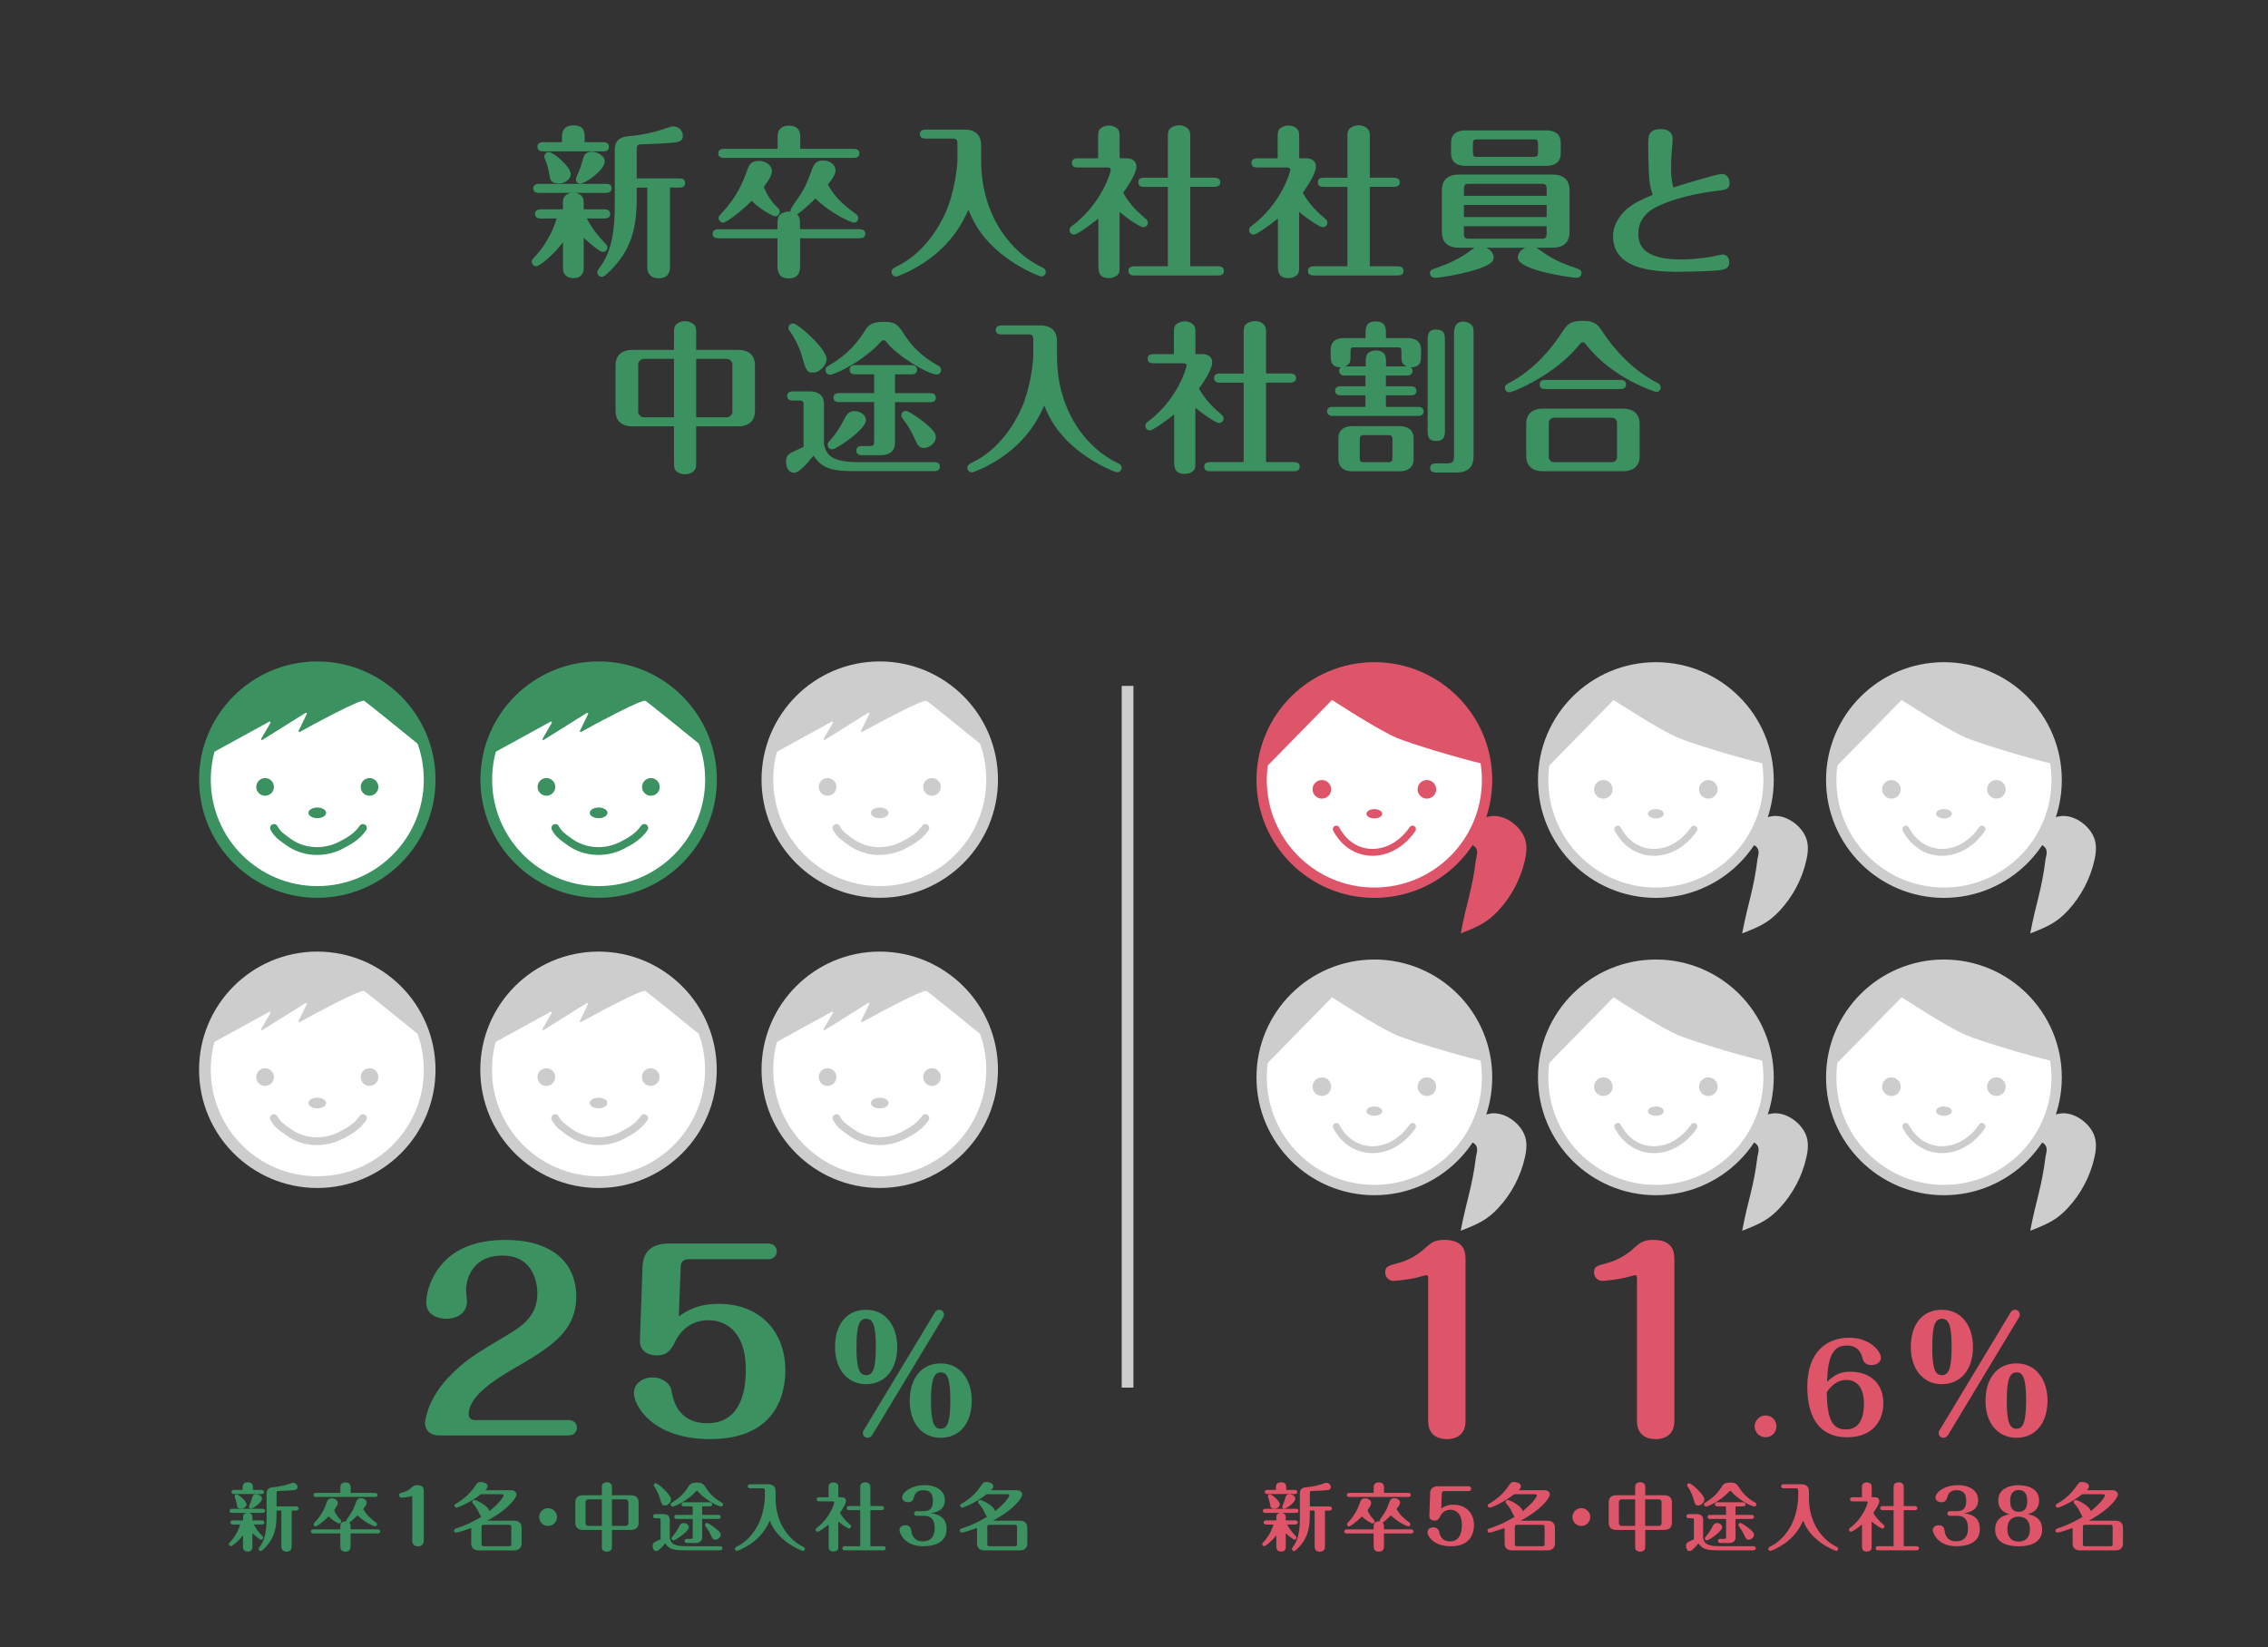 <?xml version="1.0" encoding="UTF-8"?><svg id="_イヤー_1" xmlns="http://www.w3.org/2000/svg" viewBox="0 0 395 287"><rect x="0" y="0" width="395" height="287" fill="#333333" stroke="none"/><defs><style>.cls-1{fill:#cdcdcd;}.cls-2{fill:#ccc;}.cls-3{fill:#de556a;}.cls-4{fill:#3b9160;}.cls-5,.cls-6{stroke-width:1.36px;}.cls-5,.cls-6,.cls-7,.cls-8,.cls-9,.cls-10{stroke-miterlimit:10;}.cls-5,.cls-6,.cls-11,.cls-12{fill:none;stroke-linecap:round;}.cls-5,.cls-7,.cls-11,.cls-9{stroke:#cdcdcd;}.cls-6,.cls-8{stroke:#3b9160;}.cls-7,.cls-8{stroke-width:2.04px;}.cls-7,.cls-8,.cls-9,.cls-10{fill:#fff;}.cls-11,.cls-12{stroke-linejoin:round;stroke-width:1.2px;}.cls-12,.cls-10{stroke:#de556a;}.cls-9,.cls-10{stroke-width:1.8px;}</style></defs><g><circle class="cls-8" cx="55.26" cy="135.82" r="19.57"/><path class="cls-4" d="M55.36,116.25c-4.68,0-8.97,1.65-12.33,4.38,0,0-2.98,2.48-5.1,6.33-.78,1.41-1.3,2.98-1.66,4.59l10.63-5.83c.13-.07,.27,.08,.2,.22l-1.6,2.75c-.08,.14,.07,.29,.2,.21l7.52-4.71c.13-.08,.28,.06,.21,.2l-1.42,2.91c-.07,.13,.07,.28,.2,.21,1.99-1.1,10.64-5.81,11.24-5.41,.46,.31,6.75,5.4,10.8,8.69-2.22-8.37-9.82-14.54-18.89-14.54Z"/><circle class="cls-4" cx="64.36" cy="137.09" r="1.54"/><circle class="cls-4" cx="46.17" cy="137.09" r="1.54"/><ellipse class="cls-4" cx="55.26" cy="141.61" rx="1.54" ry=".93"/><path class="cls-6" d="M47.72,144.24c.61,1.19,1.53,1.72,2.47,2.41,2.64,1.94,6.21,2.1,9.11,.64,1.48-.75,2.91-1.58,3.91-3.05"/></g><g><circle class="cls-8" cx="104.26" cy="135.82" r="19.57"/><path class="cls-4" d="M104.36,116.25c-4.68,0-8.97,1.65-12.33,4.38,0,0-2.98,2.48-5.1,6.33-.78,1.41-1.3,2.98-1.66,4.59l10.63-5.83c.13-.07,.27,.08,.2,.22l-1.6,2.75c-.08,.14,.07,.29,.2,.21l7.52-4.71c.13-.08,.28,.06,.21,.2l-1.42,2.91c-.07,.13,.07,.28,.2,.21,1.99-1.1,10.64-5.81,11.24-5.41,.46,.31,6.75,5.4,10.8,8.69-2.22-8.37-9.82-14.54-18.89-14.54Z"/><circle class="cls-4" cx="113.36" cy="137.09" r="1.54"/><circle class="cls-4" cx="95.17" cy="137.09" r="1.54"/><ellipse class="cls-4" cx="104.26" cy="141.61" rx="1.54" ry=".93"/><path class="cls-6" d="M96.72,144.24c.61,1.19,1.53,1.72,2.47,2.41,2.64,1.94,6.21,2.1,9.11,.64,1.48-.75,2.91-1.58,3.91-3.05"/></g><g><circle class="cls-7" cx="153.22" cy="135.82" r="19.57"/><path class="cls-1" d="M153.32,116.25c-4.68,0-8.97,1.65-12.33,4.38,0,0-2.98,2.48-5.1,6.33-.78,1.41-1.3,2.98-1.66,4.59l10.63-5.83c.13-.07,.27,.08,.2,.22l-1.6,2.75c-.08,.14,.07,.29,.2,.21l7.52-4.71c.13-.08,.28,.06,.21,.2l-1.42,2.91c-.07,.13,.07,.28,.2,.21,1.99-1.1,10.64-5.81,11.24-5.41,.46,.31,6.75,5.4,10.8,8.69-2.22-8.37-9.82-14.54-18.89-14.54Z"/><g><circle class="cls-2" cx="162.31" cy="137.09" r="1.54"/><circle class="cls-2" cx="144.13" cy="137.09" r="1.54"/><ellipse class="cls-2" cx="153.22" cy="141.61" rx="1.54" ry=".93"/><path class="cls-5" d="M145.67,144.24c.61,1.19,1.53,1.72,2.47,2.41,2.64,1.94,6.21,2.1,9.11,.64,1.48-.75,2.91-1.58,3.91-3.05"/></g></g><g><circle class="cls-7" cx="55.26" cy="186.37" r="19.57"/><path class="cls-1" d="M55.36,166.8c-4.68,0-8.97,1.65-12.33,4.38,0,0-2.98,2.48-5.1,6.33-.78,1.41-1.3,2.98-1.66,4.59l10.63-5.83c.13-.07,.27,.08,.2,.22l-1.6,2.75c-.08,.14,.07,.29,.2,.21l7.52-4.71c.13-.08,.28,.06,.21,.2l-1.42,2.91c-.07,.13,.07,.28,.2,.21,1.99-1.1,10.64-5.81,11.24-5.41,.46,.31,6.75,5.4,10.8,8.69-2.22-8.37-9.82-14.54-18.89-14.54Z"/><g><circle class="cls-2" cx="64.36" cy="187.64" r="1.54"/><circle class="cls-2" cx="46.17" cy="187.64" r="1.54"/><ellipse class="cls-2" cx="55.26" cy="192.16" rx="1.54" ry=".93"/><path class="cls-5" d="M47.72,194.79c.61,1.19,1.53,1.72,2.47,2.41,2.64,1.94,6.21,2.1,9.11,.64,1.48-.75,2.91-1.58,3.91-3.05"/></g></g><g><circle class="cls-7" cx="104.24" cy="186.37" r="19.57"/><path class="cls-1" d="M104.34,166.8c-4.68,0-8.97,1.65-12.33,4.38,0,0-2.98,2.48-5.1,6.33-.78,1.41-1.3,2.98-1.66,4.59l10.63-5.83c.13-.07,.27,.08,.2,.22l-1.6,2.75c-.08,.14,.07,.29,.2,.21l7.52-4.71c.13-.08,.28,.06,.21,.2l-1.42,2.91c-.07,.13,.07,.28,.2,.21,1.99-1.1,10.64-5.81,11.24-5.41,.46,.31,6.75,5.4,10.8,8.69-2.22-8.37-9.82-14.54-18.89-14.54Z"/><g><circle class="cls-2" cx="113.33" cy="187.64" r="1.54"/><circle class="cls-2" cx="95.15" cy="187.64" r="1.54"/><ellipse class="cls-2" cx="104.24" cy="192.16" rx="1.54" ry=".93"/><path class="cls-5" d="M96.69,194.79c.61,1.19,1.53,1.72,2.47,2.41,2.64,1.94,6.21,2.1,9.11,.64,1.48-.75,2.91-1.58,3.91-3.05"/></g></g><g><circle class="cls-7" cx="153.22" cy="186.37" r="19.57"/><path class="cls-1" d="M153.32,166.8c-4.68,0-8.97,1.65-12.33,4.38,0,0-2.98,2.48-5.1,6.33-.78,1.41-1.3,2.98-1.66,4.59l10.63-5.83c.13-.07,.27,.08,.2,.22l-1.6,2.75c-.08,.14,.07,.29,.2,.21l7.52-4.71c.13-.08,.28,.06,.21,.2l-1.42,2.91c-.07,.13,.07,.28,.2,.21,1.99-1.1,10.64-5.81,11.24-5.41,.46,.31,6.75,5.4,10.8,8.69-2.22-8.37-9.82-14.54-18.89-14.54Z"/><g><circle class="cls-2" cx="162.31" cy="187.64" r="1.54"/><circle class="cls-2" cx="144.13" cy="187.64" r="1.54"/><ellipse class="cls-2" cx="153.22" cy="192.16" rx="1.54" ry=".93"/><path class="cls-5" d="M145.67,194.79c.61,1.19,1.53,1.72,2.47,2.41,2.64,1.94,6.21,2.1,9.11,.64,1.48-.75,2.91-1.58,3.91-3.05"/></g></g><path class="cls-3" d="M255.55,143.59c.41-.62,3.72-1.41,4.41-1.44,1.39-.07,2.78,.56,3.83,1.46,.87,.74,1.58,1.7,1.88,2.8,.31,1.13,.16,2.34-.1,3.48-.73,3.26-2.35,6.3-4.62,8.75-1.86,2-3.39,2.76-6.55,3.97,1.04-5.48,1.98-7.41,2.67-12.95,.05-.43,.73-1.94-.81-2.51-1.3-.48-3.89,2.19-4.81,2.66,1.07-1.69,2.99-4.55,4.1-6.22Z"/><circle class="cls-10" cx="239.36" cy="135.89" r="19.63"/><path class="cls-3" d="M239.42,116.25c-10.32,0-18.78,7.97-19.57,18.08l12.14-12.39s8.17,5.34,11.33,6.63c2.4,.98,10.23,3.42,15.55,4.64-1.3-9.58-9.51-16.96-19.45-16.96Z"/><g><circle class="cls-3" cx="230.22" cy="137.51" r="1.62"/><circle class="cls-3" cx="248.51" cy="137.51" r="1.62"/><ellipse class="cls-3" cx="239.36" cy="141.77" rx="1.38" ry=".81"/></g><path class="cls-12" d="M232.73,144.44s1.84,4.05,6.31,4.05,6.96-4.05,6.96-4.05"/><g><path class="cls-1" d="M304.57,143.59c.41-.62,3.72-1.41,4.41-1.44,1.39-.07,2.78,.56,3.83,1.46,.87,.74,1.58,1.7,1.88,2.8,.31,1.13,.16,2.34-.1,3.48-.73,3.26-2.35,6.3-4.62,8.75-1.86,2-3.39,2.76-6.55,3.97,1.04-5.48,1.98-7.41,2.67-12.95,.05-.43,.73-1.94-.81-2.51-1.3-.48-3.89,2.19-4.81,2.66,1.07-1.69,2.99-4.55,4.1-6.22Z"/><circle class="cls-9" cx="288.39" cy="135.89" r="19.63"/><path class="cls-1" d="M288.45,116.25c-10.32,0-18.78,7.97-19.57,18.08l12.14-12.39s8.17,5.34,11.33,6.63c2.4,.98,10.23,3.42,15.55,4.64-1.3-9.58-9.51-16.96-19.45-16.96Z"/><g><circle class="cls-1" cx="279.24" cy="137.51" r="1.62"/><circle class="cls-1" cx="297.53" cy="137.51" r="1.62"/><ellipse class="cls-1" cx="288.39" cy="141.77" rx="1.38" ry=".81"/></g><path class="cls-11" d="M281.75,144.44s1.84,4.05,6.31,4.05,6.96-4.05,6.96-4.05"/></g><g><path class="cls-1" d="M354.74,143.59c.41-.62,3.72-1.41,4.41-1.44,1.39-.07,2.78,.56,3.83,1.46,.87,.74,1.58,1.7,1.88,2.8,.31,1.13,.16,2.34-.1,3.48-.73,3.26-2.35,6.3-4.62,8.75-1.86,2-3.39,2.76-6.55,3.97,1.04-5.48,1.98-7.41,2.67-12.95,.05-.43,.73-1.94-.81-2.51-1.3-.48-3.89,2.19-4.81,2.66,1.07-1.69,2.99-4.55,4.1-6.22Z"/><circle class="cls-9" cx="338.56" cy="135.89" r="19.63"/><path class="cls-1" d="M338.62,116.25c-10.32,0-18.78,7.97-19.57,18.08l12.14-12.39s8.17,5.34,11.33,6.63c2.4,.98,10.23,3.42,15.55,4.64-1.3-9.58-9.51-16.96-19.45-16.96Z"/><g><circle class="cls-1" cx="329.41" cy="137.51" r="1.62"/><circle class="cls-1" cx="347.7" cy="137.51" r="1.62"/><ellipse class="cls-1" cx="338.56" cy="141.77" rx="1.38" ry=".81"/></g><path class="cls-11" d="M331.92,144.44s1.84,4.05,6.31,4.05,6.96-4.05,6.96-4.05"/></g><g><path class="cls-1" d="M255.55,195.39c.41-.62,3.72-1.41,4.41-1.44,1.39-.07,2.78,.56,3.83,1.46,.87,.74,1.58,1.7,1.88,2.8,.31,1.13,.16,2.34-.1,3.48-.73,3.26-2.35,6.3-4.62,8.75-1.86,2-3.39,2.76-6.55,3.97,1.04-5.48,1.98-7.41,2.67-12.95,.05-.43,.73-1.94-.81-2.51-1.3-.48-3.89,2.19-4.81,2.66,1.07-1.69,2.99-4.55,4.1-6.22Z"/><circle class="cls-9" cx="239.36" cy="187.69" r="19.63"/><path class="cls-1" d="M239.42,168.05c-10.32,0-18.78,7.97-19.57,18.08l12.14-12.39s8.17,5.34,11.33,6.63c2.4,.98,10.23,3.42,15.55,4.64-1.3-9.58-9.51-16.96-19.45-16.96Z"/><g><circle class="cls-1" cx="230.22" cy="189.31" r="1.62"/><circle class="cls-1" cx="248.51" cy="189.31" r="1.62"/><ellipse class="cls-1" cx="239.36" cy="193.57" rx="1.38" ry=".81"/></g><path class="cls-11" d="M232.73,196.24s1.84,4.05,6.31,4.05,6.96-4.05,6.96-4.05"/></g><g><path class="cls-1" d="M304.57,195.39c.41-.62,3.72-1.41,4.41-1.44,1.39-.07,2.78,.56,3.83,1.46,.87,.74,1.58,1.7,1.88,2.8,.31,1.13,.16,2.34-.1,3.48-.73,3.26-2.35,6.3-4.62,8.75-1.86,2-3.39,2.76-6.55,3.97,1.04-5.48,1.98-7.41,2.67-12.95,.05-.43,.73-1.94-.81-2.51-1.3-.48-3.89,2.19-4.81,2.66,1.07-1.69,2.99-4.55,4.1-6.22Z"/><circle class="cls-9" cx="288.39" cy="187.69" r="19.63"/><path class="cls-1" d="M288.45,168.05c-10.32,0-18.78,7.97-19.57,18.08l12.14-12.39s8.17,5.34,11.33,6.63c2.4,.98,10.23,3.42,15.55,4.64-1.3-9.58-9.51-16.96-19.45-16.96Z"/><g><circle class="cls-1" cx="279.24" cy="189.31" r="1.62"/><circle class="cls-1" cx="297.53" cy="189.31" r="1.62"/><ellipse class="cls-1" cx="288.39" cy="193.57" rx="1.38" ry=".81"/></g><path class="cls-11" d="M281.75,196.24s1.84,4.05,6.31,4.05,6.96-4.05,6.96-4.05"/></g><g><path class="cls-1" d="M354.74,195.39c.41-.62,3.72-1.41,4.41-1.44,1.39-.07,2.78,.56,3.83,1.46,.87,.74,1.58,1.7,1.88,2.8,.31,1.13,.16,2.34-.1,3.48-.73,3.26-2.35,6.3-4.62,8.75-1.86,2-3.39,2.76-6.55,3.97,1.04-5.48,1.98-7.41,2.67-12.95,.05-.43,.73-1.94-.81-2.51-1.3-.48-3.89,2.19-4.81,2.66,1.07-1.69,2.99-4.55,4.1-6.22Z"/><circle class="cls-9" cx="338.56" cy="187.69" r="19.63"/><path class="cls-1" d="M338.62,168.05c-10.32,0-18.78,7.97-19.57,18.08l12.14-12.39s8.17,5.34,11.33,6.63c2.4,.98,10.23,3.42,15.55,4.64-1.3-9.58-9.51-16.96-19.45-16.96Z"/><g><circle class="cls-1" cx="329.41" cy="189.31" r="1.62"/><circle class="cls-1" cx="347.7" cy="189.31" r="1.62"/><ellipse class="cls-1" cx="338.56" cy="193.57" rx="1.38" ry=".81"/></g><path class="cls-11" d="M331.92,196.24s1.84,4.05,6.31,4.05,6.96-4.05,6.96-4.05"/></g><g><path class="cls-4" d="M94.15,38.07c-.34,0-.97-.11-.97-.8s.65-.8,.97-.8h3.89v-1.14c0-.46,0-1.51,1.51-1.73h-5.71c-.34,0-.97-.09-.97-.77s.65-.8,.97-.8h11.74c.34,0,.94,.08,.94,.77s-.62,.8-.94,.8h-5.37c1.42,.26,1.45,1.25,1.45,1.73v1.14h3.64c.34,0,.97,.11,.97,.8s-.65,.8-.97,.8h-3.1c1.14,2.08,1.9,2.93,3.33,4.46,.11,.14,.26,.28,.26,.57,0,.48-.4,.8-.8,.8-.54,0-2.64-1.82-3.33-2.47v5.26c0,.71-.26,1.76-1.79,1.76-.54,0-1.82-.17-1.82-1.76v-4.49c-1.54,2.08-4.04,4.18-4.63,4.18-.48,0-.8-.4-.8-.8,0-.34,.17-.48,.31-.63,1.56-1.54,3.3-4.26,4.01-6.88h-2.79Zm3.72-13.3v-.57c0-.88,0-2.36,2.02-2.36s1.93,1.39,1.93,2.36v.57h3.27c.34,0,.97,.08,.97,.8s-.6,.8-.97,.8h-10.52c-.31,0-.97-.09-.97-.8s.63-.8,.97-.8h3.3Zm-2.16,5.8c-.17-1.08-.45-1.96-.82-2.93-.06-.11-.09-.23-.09-.37,0-.37,.31-.77,.82-.77,.77,0,3.78,2.56,3.78,3.81,0,.91-.97,1.65-2.05,1.65-1.34,0-1.54-.6-1.65-1.39Zm9.61-2.44c0,1.54-3.44,3.87-4.26,3.87-.57,0-.77-.48-.77-.74,0-.2,.62-1.62,.8-2.07,.14-.4,.51-1.79,.65-2.08,.28-.48,.74-.68,1.34-.68,.97,0,2.25,.71,2.25,1.71Zm11.37,18.42c0,.71-.23,1.93-1.96,1.93-.6,0-1.99-.17-1.99-1.93v-13.87h-1.85v2.16c0,5.91-1.62,9.1-4.04,11.74-.51,.54-1.54,1.65-2.02,1.65-.43,0-.8-.31-.8-.8,0-.2,.11-.4,.23-.57,1.65-2.16,2.81-4.86,2.81-11.17v-9.61c0-2.16,1.76-2.3,2.53-2.36,.37-.03,3.27-.28,6.23-1.31,.26-.08,1.02-.4,1.34-.4,1.17,0,1.76,.91,1.76,1.65,0,1.05-.85,1.14-2.39,1.25-1.31,.11-4.38,.23-4.83,.23-.31,0-.82,0-.82,.77v5.17h7.48c.37,0,.97,.11,.97,.8s-.63,.8-.97,.8h-1.68v13.87Z"/><path class="cls-4" d="M149.73,39.94c.34,0,.97,.09,.97,.77,0,.74-.65,.8-.97,.8h-10.38v4.55c0,.94,0,2.44-1.96,2.44s-1.99-1.45-1.99-2.44v-4.55h-10.32c-.34,0-.97-.08-.97-.77s.65-.8,.97-.8h10.32v-.65c0-1.14,0-1.99,1.36-2.36,.31-.08,.6-.08,.91-.06-.06-.34,.14-.63,.62-1.34,1.9-2.67,2.16-3.41,3.21-6.23,.46-1.22,1.25-1.34,1.82-1.34,1.19,0,2.19,.68,2.19,1.71,0,.37,0,.85-1.34,2.5,1.34,2.27,2.59,3.44,4.97,5.17,.11,.09,.34,.26,.34,.65,0,.48-.37,.8-.77,.8-.31,0-3.64-1.28-6.71-4.21-1.19,1.22-2.62,2.44-3.18,2.76,.51,.48,.51,.94,.51,1.93v.65h10.38Zm-14.3-14.01v-1.96c0-.6,0-2.07,1.99-2.07s1.96,1.53,1.96,2.07v1.96h9.32c.34,0,.97,.08,.97,.8s-.6,.77-.97,.77h-22.63c-.31,0-.97-.06-.97-.77s.63-.8,.97-.8h9.35Zm-.06,10.18c.37,.37,.43,.45,.43,.77,0,.51-.4,.8-.77,.8-.51,0-2.7-1.28-4.12-2.7-2.07,2.1-4.49,3.81-4.95,3.81-.51,0-.8-.43-.8-.82,0-.28,.11-.4,.37-.65,2.93-3.18,3.72-5.29,4.69-7.87,.2-.57,.51-1.42,1.96-1.42,1.17,0,2.25,.74,2.25,1.76,0,.57-.2,1.11-1.39,2.76,.51,1.48,1.51,2.76,2.33,3.58Z"/><path class="cls-4" d="M166.75,24.96c0-.51-.14-.82-.82-.82h-4.75c-.31,0-.97-.06-.97-.77s.68-.8,.97-.8h6.74c2.16,0,2.96,1.19,2.96,2.73v2.62c0,10.09,5.66,16.32,10.55,18.62,.28,.14,.71,.31,.71,.82,0,.45-.37,.8-.77,.8-.37,0-3.58-1.34-6.31-3.41-4.44-3.35-5.74-6.62-6.4-8.22-.85,1.88-2.7,5.97-7.96,9.38-1.9,1.22-4.26,2.27-4.66,2.27-.34,0-.77-.31-.77-.8,0-.51,.37-.68,.82-.91,4.95-2.39,7.56-7.11,8.61-9.47,1.51-3.38,2.05-7.96,2.05-9.15v-2.9Z"/><path class="cls-4" d="M196.21,27.58c.91,0,1.71,.43,1.71,1.42,0,1.36-1.73,3.75-2.3,4.58,.85,1.51,1.96,2.9,3.78,4.41,.28,.23,.51,.46,.51,.82,0,.51-.43,.77-.8,.77-.51,0-2.64-1.39-4.12-2.67v9.21c0,1.14,0,1.54-.51,1.9-.4,.31-.91,.43-1.34,.43-1.85,0-1.85-1.25-1.85-2.33v-8.04c-2.02,1.62-3.81,2.79-4.24,2.79s-.77-.34-.77-.8c0-.4,.28-.63,.57-.82,4.97-3.78,6.6-9.18,6.6-9.67,0-.31-.2-.4-.63-.4h-4.95c-.46,0-1.19,0-1.19-.8s.74-.8,1.19-.8h3.38v-3.35c0-1.14,0-1.53,.51-1.93,.43-.31,.94-.43,1.39-.43,.63,0,1.28,.28,1.59,.71,.26,.37,.26,.54,.26,1.65v3.35h1.19Zm7.19,18.82v-13.84h-3.98c-.45,0-1.17,0-1.17-.8s.71-.8,1.17-.8h3.98v-6.62c0-1.08-.03-1.65,.51-2.05,.43-.34,1.08-.46,1.45-.46,.65,0,1.37,.28,1.68,.77,.26,.37,.26,.54,.26,1.73v6.62h4.04c.4,0,1.19,.03,1.19,.8s-.77,.8-1.19,.8h-4.04v13.84h4.69c.46,0,1.17,0,1.17,.8s-.74,.8-1.17,.8h-14.27c-.48,0-1.19,0-1.19-.8s.74-.8,1.19-.8h5.69Z"/><path class="cls-4" d="M227.48,27.58c.91,0,1.71,.43,1.71,1.42,0,1.36-1.73,3.75-2.3,4.58,.85,1.51,1.96,2.9,3.78,4.41,.28,.23,.51,.46,.51,.82,0,.51-.43,.77-.8,.77-.51,0-2.64-1.39-4.12-2.67v9.21c0,1.14,0,1.54-.51,1.9-.4,.31-.91,.43-1.34,.43-1.85,0-1.85-1.25-1.85-2.33v-8.04c-2.02,1.62-3.81,2.79-4.24,2.79s-.77-.34-.77-.8c0-.4,.29-.63,.57-.82,4.97-3.78,6.59-9.18,6.59-9.67,0-.31-.2-.4-.62-.4h-4.95c-.46,0-1.19,0-1.19-.8s.74-.8,1.19-.8h3.38v-3.35c0-1.14,0-1.53,.51-1.93,.43-.31,.94-.43,1.39-.43,.62,0,1.28,.28,1.59,.71,.26,.37,.26,.54,.26,1.65v3.35h1.19Zm7.19,18.82v-13.84h-3.98c-.46,0-1.17,0-1.17-.8s.71-.8,1.17-.8h3.98v-6.62c0-1.08-.03-1.65,.51-2.05,.43-.34,1.08-.46,1.45-.46,.65,0,1.36,.28,1.68,.77,.26,.37,.26,.54,.26,1.73v6.62h4.04c.4,0,1.19,.03,1.19,.8s-.77,.8-1.19,.8h-4.04v13.84h4.69c.46,0,1.17,0,1.17,.8s-.74,.8-1.17,.8h-14.27c-.48,0-1.19,0-1.19-.8s.74-.8,1.19-.8h5.69Z"/><path class="cls-4" d="M258.83,43.16c1,.46,1.31,1.17,1.31,1.68,0,.46-.03,1.31-3.84,2.36-2.7,.74-5.57,1.19-6.31,1.19-.91,0-.94-.68-.94-.8,0-.54,.2-.6,1.65-1.11,2.47-.85,4.06-1.9,4.8-2.39,.2-.14,1.11-.8,1.31-.94h-2.73c-2.19,0-2.96-1.19-2.96-2.73v-7.28c0-1.51,.74-2.73,2.96-2.73h16.32c2.16,0,2.96,1.19,2.96,2.73v7.28c0,1.51-.74,2.73-2.96,2.73h-2.84c.34,.2,1.76,1.22,2.05,1.39,1.59,1,3.33,1.65,5.12,2.25,.43,.14,.71,.4,.71,.8,0,.17-.09,.8-.94,.8-.6,0-10.15-1.25-10.15-3.52,0-.54,.31-1.28,1.31-1.71h-6.82Zm12.99-16.43c0,1.71-1.25,2.16-2.5,2.16h-14.1c-1.45,0-2.5-.6-2.5-2.16v-1.85c0-1.71,1.22-2.16,2.5-2.16h14.1c1.45,0,2.5,.6,2.5,2.16v1.85Zm-2.45,7.39v-1.28c0-.54-.17-.82-.82-.82h-12.76c-.68,0-.82,.28-.82,.82v1.28h14.41Zm-14.41,1.59v2.1h14.41v-2.1h-14.41Zm0,3.7v1.36c0,.51,.14,.82,.82,.82h12.76c.65,0,.82-.28,.82-.82v-1.36h-14.41Zm12.91-14.36c0-.6-.14-.77-.74-.77h-9.86c-.63,0-.74,.2-.74,.77v1.51c0,.6,.11,.77,.74,.77h9.86c.62,0,.74-.2,.74-.77v-1.51Z"/><path class="cls-4" d="M287.15,29.85c-.06-1.19-.09-3.64-.09-4.86,0-1.14,0-2.5,2.13-2.5,.82,0,2.13,.23,2.13,1.79,0,.34-.14,1.88-.17,2.16-.06,.6-.11,1.76-.11,2.81s0,1.71,.37,3.41c1.28-.43,7.68-2.36,8.47-2.36,.85,0,1.34,.77,1.34,1.54,0,1.17-.71,1.25-2.33,1.42-1.17,.14-6.03,.77-9.92,2.56-1.14,.51-3.64,1.79-3.64,4.92,0,2.7,1.88,4.46,7.48,4.46,.77,0,3.16-.09,5.17-.46,.34-.06,1.76-.4,2.05-.4,.77,0,1.14,.65,1.14,1.31,0,1.31-.91,1.42-3.53,1.56-1.25,.06-3.64,.14-5.34,.14-5.2,0-11.37-.74-11.37-6.23,0-2.33,1.65-4.12,2.62-4.89,1.22-.94,1.96-1.28,4.29-2.3-.43-1.36-.57-1.82-.68-4.09Z"/><path class="cls-4" d="M121.25,80.17c0,1.17,0,1.34-.26,1.71-.31,.45-.99,.74-1.68,.74-.45,0-.99-.11-1.42-.45-.51-.4-.51-.8-.51-1.99v-5.91h-7.22c-2.16,0-2.96-1.19-2.96-2.73v-7.85c0-1.51,.77-2.73,2.96-2.73h7.22v-2.56c0-1.14,0-1.34,.26-1.71,.28-.43,.97-.74,1.65-.74,.46,0,1,.14,1.42,.46,.54,.4,.54,.82,.54,1.99v2.56h7.28c2.19,0,2.96,1.19,2.96,2.73v7.85c0,1.51-.74,2.73-2.96,2.73h-7.28v5.91Zm-3.87-17.65h-5.29c-.54,0-.94,.57-.94,.94v8.3c0,.45,.45,.94,.94,.94h5.29v-10.18Zm3.87,10.18h5.37c.45,0,.94-.48,.94-.94v-8.3c0-.37-.4-.94-.94-.94h-5.37v10.18Z"/><path class="cls-4" d="M162.73,80.51c.34,0,.97,.09,.97,.77s-.65,.8-.97,.8h-14.04c-4.38,0-5.63-.74-7.02-2.7-1,1.28-2.47,2.98-3.38,2.98s-1.39-.85-1.39-1.93c0-.94,.4-1.25,.63-1.39,.34-.26,2.08-1.02,2.42-1.19v-7.33c0-.54-.11-.74-.74-.74h-1.14c-.34,0-.97-.08-.97-.8s.65-.8,.97-.8h2.93c1.45,0,2.5,.63,2.5,2.16v6.99c.4,2.19,1.71,3.18,6.11,3.18h13.13Zm-23.03-18.36c-.17-.6-.82-2.64-2.16-4.49-.14-.2-.23-.31-.23-.54,0-.4,.34-.77,.82-.77,.85,0,5.83,4.41,5.83,6.2,0,1.22-1.39,2.36-2.25,2.36-1.22,0-1.28-.31-2.02-2.76Zm4.78,1.45c3.27-1.9,4.98-4.09,6.37-6.31,.65-1.05,1.85-1.22,3.04-1.22,2.16,0,2.47,.45,3.84,2.56,1.36,2.1,3.41,3.84,5.69,5.09,.2,.11,.48,.28,.48,.71,0,.54-.37,.82-.74,.82-1.51,0-6.94-3.27-8.78-5.66-.17-.2-.23-.31-.51-.31-.23,0-.26,.06-.51,.31-2.98,3.3-7.9,5.69-8.81,5.69-.37,0-.77-.31-.77-.8,0-.46,.2-.57,.71-.88Zm-.34,13.9c0-.34,.23-.6,.51-.88,1.19-1.34,1.9-2.64,2.5-3.81,.26-.51,.65-1.19,1.68-1.19s1.99,.71,1.99,1.56c0,1.65-5.17,5.09-5.86,5.09-.6,0-.82-.48-.82-.77Zm11.74-12.28v3.27h6.14c.31,0,.97,.08,.97,.8s-.63,.77-.97,.77h-6.14v7.08c0,1.54-1.05,2.16-2.5,2.16h-3.27c-.34,0-.97-.09-.97-.8s.6-.8,.97-.8h1.36c.63,0,.77-.17,.77-.74v-6.91h-6.14c-.31,0-.94-.06-.94-.8,0-.68,.6-.77,.97-.77h6.11v-3.27h-3.3c-.31,0-.97-.08-.97-.8s.63-.8,.97-.8h9.81c.31,0,.97,.09,.97,.8s-.63,.8-.97,.8h-2.87Zm1.9,6.37c.4,0,1.85,.97,2.67,1.59,2.47,1.88,2.53,2.5,2.53,2.96,0,1.14-1.22,1.9-2.05,1.9-.91,0-1.14-.54-1.65-1.65-.82-1.76-.97-1.93-2.1-3.5-.09-.11-.2-.28-.2-.51,0-.51,.37-.8,.8-.8Z"/><path class="cls-4" d="M179.96,59.08c0-.51-.14-.82-.82-.82h-4.75c-.31,0-.97-.06-.97-.77s.68-.8,.97-.8h6.74c2.16,0,2.96,1.19,2.96,2.73v2.62c0,10.09,5.66,16.32,10.55,18.62,.28,.14,.71,.31,.71,.82,0,.45-.37,.8-.77,.8-.37,0-3.58-1.34-6.31-3.41-4.44-3.35-5.74-6.62-6.4-8.22-.85,1.88-2.7,5.97-7.96,9.38-1.9,1.22-4.26,2.27-4.66,2.27-.34,0-.77-.31-.77-.8,0-.51,.37-.68,.82-.91,4.95-2.39,7.56-7.11,8.61-9.47,1.51-3.38,2.05-7.96,2.05-9.15v-2.9Z"/><path class="cls-4" d="M209.41,61.69c.91,0,1.71,.43,1.71,1.42,0,1.36-1.73,3.75-2.3,4.58,.85,1.51,1.96,2.9,3.78,4.41,.28,.23,.51,.46,.51,.82,0,.51-.43,.77-.8,.77-.51,0-2.64-1.39-4.12-2.67v9.21c0,1.14,0,1.54-.51,1.9-.4,.31-.91,.43-1.34,.43-1.85,0-1.85-1.25-1.85-2.33v-8.04c-2.02,1.62-3.81,2.79-4.24,2.79s-.77-.34-.77-.8c0-.4,.28-.63,.57-.82,4.97-3.78,6.6-9.18,6.6-9.67,0-.31-.2-.4-.63-.4h-4.95c-.46,0-1.19,0-1.19-.8s.74-.8,1.19-.8h3.38v-3.35c0-1.14,0-1.53,.51-1.93,.43-.31,.94-.43,1.39-.43,.63,0,1.28,.28,1.59,.71,.26,.37,.26,.54,.26,1.65v3.35h1.19Zm7.19,18.82v-13.84h-3.98c-.45,0-1.17,0-1.17-.8s.71-.8,1.17-.8h3.98v-6.62c0-1.08-.03-1.65,.51-2.05,.43-.34,1.08-.46,1.45-.46,.65,0,1.37,.28,1.68,.77,.26,.37,.26,.54,.26,1.73v6.62h4.04c.4,0,1.19,.03,1.19,.8s-.77,.8-1.19,.8h-4.04v13.84h4.69c.46,0,1.17,0,1.17,.8s-.74,.8-1.17,.8h-14.27c-.48,0-1.19,0-1.19-.8s.74-.8,1.19-.8h5.69Z"/><path class="cls-4" d="M237.84,65.42h-3.64c-.31,0-.97-.09-.97-.8,0-.37,.2-.54,.31-.63-1.79,0-1.79-1.22-1.79-2.13v-.91c0-1.82,1.45-2.05,2.27-2.05h3.81v-.74c0-.94,0-2.16,1.79-2.16s1.76,1.28,1.76,2.16v.74h3.84c1.28,0,2.27,.57,2.27,2.05v.91c0,.94,0,2.13-1.79,2.13,.11,.09,.31,.26,.31,.63,0,.68-.62,.8-.97,.8h-3.67v1.88h4.35c.31,0,.97,.09,.97,.8s-.63,.77-.97,.77h-4.35v2.02h5.6c.31,0,.97,.06,.97,.77s-.63,.8-.97,.8h-14.87c-.31,0-.97-.09-.97-.8s.62-.77,.97-.77h5.71v-2.02h-4.32c-.31,0-.97-.08-.97-.8s.63-.77,.97-.77h4.32v-1.88Zm8.36,14.53c0,1.68-1.25,2.16-2.5,2.16h-8.1c-1.45,0-2.5-.62-2.5-2.16v-3.55c0-1.71,1.22-2.16,2.5-2.16h8.1c1.45,0,2.5,.6,2.5,2.16v3.55Zm-4.8-16.12h3.58c-.91-.4-.91-1-.91-1.96v-.68c0-.6-.11-.68-.68-.68h-7.5c-.51,0-.68,.03-.68,.68v.68c0,1.02,0,1.53-.91,1.96h3.55v-.63c0-.91,0-2.13,1.79-2.13s1.76,1.25,1.76,2.13v.63Zm1.11,12.74c0-.6-.14-.77-.77-.77h-4.18c-.63,0-.74,.2-.74,.77v3.21c0,.57,.11,.74,.74,.74h4.18c.62,0,.77-.17,.77-.74v-3.21Zm9.15-1.71c0,.94-.03,1.96-1.48,1.96-1.54,0-1.54-.94-1.54-1.96v-15.49c0-.94,0-1.96,1.45-1.96,1.54,0,1.56,.94,1.56,1.96v15.49Zm.46,5.86c.88,0,1.11-.4,1.11-1.11v-21.23c0-.91,0-2.36,1.68-2.36,.51,0,1.02,.23,1.39,.6,.34,.37,.34,.65,.34,1.76v21.21c0,1.51-.77,2.73-2.96,2.73h-3.64c-.34,0-.97-.11-.97-.8s.65-.8,.97-.8h2.08Z"/><path class="cls-4" d="M262.83,66.72c3.98-2.1,7.08-5.46,9.49-9.24,.82-1.31,1.79-1.59,3.3-1.59,2.22,0,2.67,.68,3.58,2.05,1.93,2.9,5.06,6.51,9.41,8.73,.23,.11,.62,.34,.62,.8,0,.6-.48,.82-.77,.82-.06,0-7.53-2.25-12.2-8.22-.23-.28-.34-.43-.6-.43s-.34,.08-.6,.4c-4.07,5.15-11.46,8.3-12.22,8.3-.26,0-.74-.2-.74-.8,0-.43,.34-.62,.71-.82Zm22.74,12.71c0,2.1-1.51,2.67-2.93,2.67h-13.9c-1.65,0-2.93-.77-2.93-2.67v-5.57c0-2.1,1.51-2.67,2.93-2.67h13.9c1.65,0,2.93,.77,2.93,2.67v5.57Zm-3.55-13.25c.46,0,1.17,0,1.17,.8s-.71,.8-1.17,.8h-12.68c-.46,0-1.19,0-1.19-.8s.71-.8,1.19-.8h12.68Zm-.4,7.48c0-.45-.34-.88-.85-.88h-10.15c-.43,0-.88,.34-.88,.88v5.97c0,.46,.37,.88,.88,.88h10.15c.43,0,.85-.34,.85-.88v-5.97Z"/></g><g><path class="cls-4" d="M99.09,247.39c.84,0,1.39,.63,1.39,1.34,0,.63-.46,1.34-1.39,1.34h-22.56c-2.1,0-2.52-1.47-2.52-2.1,0-.21,.29-3.91,3.95-7.86,2.86-3.02,4.54-4.07,10.84-7.81,2.81-1.68,4.79-3.53,4.79-7.01,0-1.34-.46-6.55-6.05-6.55-6.09,0-6.38,5.38-6.38,5.92,0,.34,.17,1.72,.17,2.02,0,2.44-2.23,3.07-3.57,3.07s-3.53-.55-3.53-2.86c0-1.18,.5-3.78,2.27-6.09,2.6-3.44,6.72-4.79,11.55-4.79,7.81,0,12.31,3.74,12.31,9.87s-4.5,8.86-11.13,12.69c-5.33,3.11-7.6,5.5-7.6,7.86,0,.71,.55,.97,1.18,.97h16.3Z"/><path class="cls-4" d="M111.93,220.5c.04-1.43,.67-3.86,4.54-3.86h17.43c.88,0,1.39,.71,1.39,1.34,0,.67-.5,1.39-1.39,1.39h-13.95c-.84,0-1.34,.38-1.39,1.22l-.34,8.74c1.47-1.01,3.23-2.18,7.01-2.18,7.14,0,11.55,4.87,11.55,11.55,0,3.86-1.39,12.01-13.11,12.01-10.08,0-13.27-5.88-13.27-8.02,0-1.72,1.64-2.73,3.23-2.73,1.85,0,3.11,1.18,3.28,2.14,.25,1.47,1.01,5.84,6.26,5.84,6.55,0,6.72-7.1,6.72-9.41,0-6.26-3.23-8.53-6.51-8.53s-5.04,2.18-5.71,3.57c-.76,1.47-1.3,2.56-3.32,2.56-.8,0-2.98-.38-2.9-2.6l.46-13.02Z"/><path class="cls-4" d="M156.26,234.66c0,3.94-2.13,6.48-5.43,6.48s-5.4-2.67-5.4-6.48,1.92-6.48,5.4-6.48,5.43,2.86,5.43,6.48Zm-7.1,0c0,3.7,.51,4.91,1.65,4.91s1.73-.89,1.73-4.91-.59-4.91-1.7-4.91-1.67,.94-1.67,4.91Zm2.7,15.41c-.19,.32-.54,.41-.73,.41-.43,0-.86-.32-.86-.84,0-.16,.08-.32,.14-.43l12.42-20.6c.22-.35,.54-.43,.73-.43,.49,0,.86,.38,.86,.86,0,.16-.08,.32-.13,.43l-12.42,20.6Zm17.38-6.07c0,3.86-2.05,6.48-5.4,6.48s-5.43-2.7-5.4-6.48c0-3.67,1.89-6.48,5.4-6.48s5.4,2.97,5.4,6.48Zm-7.1,0c0,3.75,.54,4.91,1.67,4.91,1.03,0,1.7-.75,1.7-4.91s-.62-4.91-1.67-4.91-1.7,.92-1.7,4.91Z"/></g><line class="cls-7" x1="196.38" y1="119.49" x2="196.38" y2="241.74"/><g><path class="cls-4" d="M40.56,265.59c-.15,0-.44-.05-.44-.36s.3-.36,.44-.36h1.77v-.52c0-.21,0-.68,.68-.79h-2.59c-.15,0-.44-.04-.44-.35s.3-.36,.44-.36h5.32c.15,0,.43,.04,.43,.35s-.28,.36-.43,.36h-2.44c.64,.12,.66,.57,.66,.79v.52h1.65c.15,0,.44,.05,.44,.36s-.3,.36-.44,.36h-1.41c.52,.94,.86,1.33,1.51,2.02,.05,.06,.12,.13,.12,.26,0,.22-.18,.36-.36,.36-.25,0-1.2-.83-1.51-1.12v2.39c0,.32-.12,.8-.81,.8-.25,0-.83-.08-.83-.8v-2.04c-.7,.94-1.83,1.9-2.1,1.9-.22,0-.36-.18-.36-.36,0-.15,.08-.22,.14-.28,.71-.7,1.5-1.93,1.82-3.12h-1.26Zm1.69-6.03v-.26c0-.4,0-1.07,.92-1.07s.88,.63,.88,1.07v.26h1.48c.15,0,.44,.04,.44,.36s-.27,.36-.44,.36h-4.77c-.14,0-.44-.04-.44-.36s.28-.36,.44-.36h1.5Zm-.98,2.63c-.08-.49-.21-.89-.37-1.33-.03-.05-.04-.1-.04-.17,0-.17,.14-.35,.37-.35,.35,0,1.71,1.16,1.71,1.73,0,.41-.44,.75-.93,.75-.61,0-.7-.27-.75-.63Zm4.36-1.11c0,.7-1.56,1.75-1.93,1.75-.26,0-.35-.22-.35-.33,0-.09,.28-.74,.36-.94,.06-.18,.23-.81,.3-.94,.13-.22,.33-.31,.61-.31,.44,0,1.02,.32,1.02,.77Zm5.16,8.36c0,.32-.1,.88-.89,.88-.27,0-.9-.08-.9-.88v-6.29h-.84v.98c0,2.68-.73,4.13-1.83,5.33-.23,.25-.7,.75-.92,.75-.19,0-.36-.14-.36-.36,0-.09,.05-.18,.1-.26,.75-.98,1.28-2.21,1.28-5.07v-4.36c0-.98,.8-1.04,1.15-1.07,.17-.01,1.48-.13,2.82-.59,.12-.04,.46-.18,.61-.18,.53,0,.8,.41,.8,.75,0,.48-.39,.52-1.08,.57-.59,.05-1.99,.1-2.19,.1-.14,0-.37,0-.37,.35v2.35h3.39c.17,0,.44,.05,.44,.36s-.28,.36-.44,.36h-.76v6.29Z"/><path class="cls-4" d="M65.77,266.44c.15,0,.44,.04,.44,.35,0,.33-.3,.36-.44,.36h-4.71v2.06c0,.43,0,1.11-.89,1.11s-.9-.66-.9-1.11v-2.06h-4.68c-.15,0-.44-.04-.44-.35s.3-.36,.44-.36h4.68v-.3c0-.52,0-.9,.62-1.07,.14-.04,.27-.04,.41-.03-.03-.16,.06-.28,.28-.61,.86-1.21,.98-1.55,1.46-2.82,.21-.55,.57-.61,.83-.61,.54,0,.99,.31,.99,.77,0,.17,0,.39-.61,1.13,.61,1.03,1.17,1.56,2.26,2.35,.05,.04,.15,.12,.15,.3,0,.22-.17,.36-.35,.36-.14,0-1.65-.58-3.04-1.91-.54,.55-1.19,1.11-1.44,1.25,.23,.22,.23,.43,.23,.88v.3h4.71Zm-6.49-6.36v-.89c0-.27,0-.94,.9-.94s.89,.7,.89,.94v.89h4.23c.15,0,.44,.04,.44,.36s-.27,.35-.44,.35h-10.26c-.14,0-.44-.03-.44-.35s.28-.36,.44-.36h4.24Zm-.03,4.62c.17,.17,.19,.21,.19,.35,0,.23-.18,.36-.35,.36-.23,0-1.22-.58-1.87-1.22-.94,.95-2.04,1.73-2.24,1.73-.23,0-.36-.19-.36-.37,0-.13,.05-.18,.17-.3,1.33-1.44,1.69-2.4,2.13-3.57,.09-.26,.23-.65,.89-.65,.53,0,1.02,.34,1.02,.8,0,.26-.09,.5-.63,1.25,.23,.67,.68,1.25,1.06,1.62Z"/><path class="cls-4" d="M73.8,268.42c0,.97-.85,.97-.99,.97-.64,0-1.01-.35-1.01-.97v-7.62c0-.06,0-.18-.1-.18-.01,0-.45,.12-.54,.14-.53,.12-1.13,.17-1.21,.17-.23,0-.44-.19-.44-.45,0-.32,.17-.36,.66-.49,.83-.22,1.29-.64,1.5-.83,.26-.23,.46-.43,1.01-.43,1.13,0,1.13,.74,1.13,1.08v8.6Z"/><path class="cls-4" d="M83.74,260.32c-1.9,1.51-4.05,2.33-4.25,2.33-.19,0-.35-.17-.35-.35,0-.19,.14-.27,.3-.36,1.93-1.1,2.84-2.39,3.27-3,.44-.63,.53-.76,.99-.76,.49,0,1.22,.23,1.22,.75,0,.31-.25,.55-.37,.68h4.42c.99,0,.99,.75,.99,.77,0,.35-.93,2.27-5.08,4.54h4.62c.98,0,1.34,.54,1.34,1.24v2.7c0,.68-.34,1.24-1.34,1.24h-6.09c-.98,0-1.34-.54-1.34-1.24v-2.66c-1.1,.4-2.39,.8-2.66,.8-.21,0-.32-.18-.32-.36,0-.26,.18-.32,.46-.41,1.99-.64,3.42-1.47,4.29-2-.13-.09-.23-.28-.43-.71-.28-.61-.58-1.08-.98-1.51-.06-.08-.18-.21-.18-.35,0-.17,.14-.35,.34-.35,.44,0,2.58,1.12,2.63,1.96,1.93-1.53,2.49-2.6,2.49-2.71,0-.03,0-.25-.32-.25h-3.66Zm5.31,5.69c0-.25-.08-.37-.37-.37h-4.44c-.3,0-.37,.14-.37,.37v2.99c0,.25,.08,.37,.37,.37h4.44c.3,0,.37-.13,.37-.37v-2.99Z"/><path class="cls-4" d="M97,264.29c0,.85-.68,1.55-1.55,1.55s-1.55-.71-1.55-1.55,.68-1.55,1.55-1.55,1.55,.7,1.55,1.55Z"/><path class="cls-4" d="M106.57,269.22c0,.53,0,.61-.12,.77-.14,.21-.45,.33-.76,.33-.21,0-.45-.05-.64-.21-.23-.18-.23-.36-.23-.9v-2.68h-3.28c-.98,0-1.34-.54-1.34-1.24v-3.56c0-.68,.35-1.24,1.34-1.24h3.28v-1.16c0-.52,0-.61,.12-.77,.13-.19,.44-.34,.75-.34,.21,0,.45,.06,.64,.21,.25,.18,.25,.37,.25,.9v1.16h3.3c.99,0,1.34,.54,1.34,1.24v3.56c0,.68-.34,1.24-1.34,1.24h-3.3v2.68Zm-1.75-8.01h-2.4c-.25,0-.43,.26-.43,.43v3.76c0,.21,.21,.43,.43,.43h2.4v-4.62Zm1.75,4.62h2.44c.21,0,.43-.22,.43-.43v-3.76c0-.17-.18-.43-.43-.43h-2.44v4.62Z"/><path class="cls-4" d="M125.38,269.37c.15,0,.44,.04,.44,.35s-.3,.36-.44,.36h-6.37c-1.99,0-2.55-.33-3.18-1.22-.45,.58-1.12,1.35-1.53,1.35s-.63-.39-.63-.88c0-.42,.18-.57,.28-.63,.15-.12,.94-.46,1.1-.54v-3.33c0-.25-.05-.33-.34-.33h-.52c-.15,0-.44-.04-.44-.36s.3-.36,.44-.36h1.33c.66,0,1.13,.28,1.13,.98v3.17c.18,.99,.77,1.44,2.77,1.44h5.96Zm-10.44-8.33c-.08-.27-.37-1.2-.98-2.04-.06-.09-.1-.14-.1-.25,0-.18,.15-.35,.37-.35,.39,0,2.64,2,2.64,2.81,0,.55-.63,1.07-1.02,1.07-.55,0-.58-.14-.92-1.25Zm2.17,.66c1.48-.86,2.26-1.86,2.89-2.86,.3-.48,.84-.55,1.38-.55,.98,0,1.12,.21,1.74,1.16,.62,.95,1.55,1.74,2.58,2.31,.09,.05,.22,.13,.22,.32,0,.25-.17,.37-.33,.37-.68,0-3.15-1.48-3.98-2.57-.08-.09-.1-.14-.23-.14-.1,0-.12,.03-.23,.14-1.35,1.5-3.58,2.58-4,2.58-.17,0-.35-.14-.35-.36,0-.21,.09-.26,.32-.4Zm-.15,6.3c0-.15,.1-.27,.23-.4,.54-.61,.86-1.2,1.13-1.73,.12-.23,.3-.54,.76-.54s.9,.32,.9,.71c0,.75-2.35,2.31-2.66,2.31-.27,0-.37-.22-.37-.35Zm5.33-5.57v1.48h2.78c.14,0,.44,.04,.44,.36s-.28,.35-.44,.35h-2.78v3.21c0,.7-.48,.98-1.13,.98h-1.48c-.15,0-.44-.04-.44-.36s.27-.36,.44-.36h.62c.28,0,.35-.08,.35-.34v-3.13h-2.79c-.14,0-.43-.03-.43-.36,0-.31,.27-.35,.44-.35h2.77v-1.48h-1.5c-.14,0-.44-.04-.44-.36s.28-.36,.44-.36h4.45c.14,0,.44,.04,.44,.36s-.28,.36-.44,.36h-1.3Zm.86,2.89c.18,0,.84,.44,1.21,.72,1.12,.85,1.15,1.13,1.15,1.34,0,.52-.55,.86-.93,.86-.41,0-.52-.25-.75-.75-.37-.8-.44-.88-.95-1.59-.04-.05-.09-.13-.09-.23,0-.23,.17-.36,.36-.36Z"/><path class="cls-4" d="M133.2,259.65c0-.23-.06-.37-.37-.37h-2.15c-.14,0-.44-.03-.44-.35s.31-.36,.44-.36h3.06c.98,0,1.34,.54,1.34,1.24v1.19c0,4.58,2.57,7.4,4.78,8.45,.13,.06,.32,.14,.32,.37,0,.21-.17,.36-.35,.36-.17,0-1.62-.61-2.86-1.55-2.01-1.52-2.6-3-2.9-3.73-.39,.85-1.22,2.71-3.61,4.25-.86,.55-1.93,1.03-2.11,1.03-.15,0-.35-.14-.35-.36,0-.23,.17-.31,.37-.41,2.24-1.08,3.43-3.22,3.91-4.29,.68-1.53,.93-3.61,.93-4.15v-1.31Z"/><path class="cls-4" d="M146.56,260.83c.41,0,.77,.19,.77,.65,0,.62-.79,1.7-1.04,2.08,.39,.68,.89,1.32,1.71,2,.13,.1,.23,.21,.23,.37,0,.23-.19,.35-.36,.35-.23,0-1.2-.63-1.87-1.21v4.18c0,.52,0,.7-.23,.86-.18,.14-.41,.19-.61,.19-.84,0-.84-.57-.84-1.06v-3.65c-.92,.74-1.73,1.26-1.92,1.26s-.35-.15-.35-.36c0-.18,.13-.28,.26-.37,2.26-1.71,2.99-4.17,2.99-4.38,0-.14-.09-.18-.28-.18h-2.24c-.21,0-.54,0-.54-.36s.33-.36,.54-.36h1.53v-1.52c0-.52,0-.7,.23-.88,.19-.14,.43-.19,.63-.19,.28,0,.58,.13,.72,.32,.12,.17,.12,.24,.12,.75v1.52h.54Zm3.26,8.54v-6.28h-1.81c-.21,0-.53,0-.53-.36s.32-.36,.53-.36h1.81v-3c0-.49-.01-.75,.23-.93,.19-.16,.49-.21,.66-.21,.3,0,.62,.13,.76,.35,.12,.17,.12,.25,.12,.79v3h1.83c.18,0,.54,.01,.54,.36s-.35,.36-.54,.36h-1.83v6.28h2.13c.21,0,.53,0,.53,.36s-.34,.36-.53,.36h-6.47c-.22,0-.54,0-.54-.36s.34-.36,.54-.36h2.58Z"/><path class="cls-4" d="M159.63,264.08c-.27,0-.43-.21-.43-.41s.15-.41,.43-.41h1.28c.98,0,1.57-.45,1.57-1.78,0-.96-.28-1.87-1.66-1.87-.46,0-1.35,.09-1.62,1.15-.12,.43-.25,.95-1.07,.95-.53,0-1.01-.35-1.01-.81,0-.95,1.64-2.17,3.89-2.17s3.55,1.1,3.55,2.6c0,1.83-1.59,2.13-2.41,2.29,.86,.14,2.71,.48,2.71,2.72,0,2.9-3.06,3.03-4.1,3.03-3.26,0-4.1-2.31-4.1-2.79,0-.57,.5-.86,1.01-.86,.9,0,.99,.59,1.07,1.1,.04,.27,.25,1.7,1.96,1.7,2.08,0,2.09-1.82,2.09-2.3,0-1.55-.7-2.15-1.87-2.15h-1.28Z"/><path class="cls-4" d="M171.82,260.32c-1.9,1.51-4.05,2.33-4.25,2.33-.19,0-.35-.17-.35-.35,0-.19,.14-.27,.3-.36,1.93-1.1,2.84-2.39,3.27-3,.44-.63,.53-.76,.99-.76,.49,0,1.22,.23,1.22,.75,0,.31-.25,.55-.37,.68h4.42c.99,0,.99,.75,.99,.77,0,.35-.93,2.27-5.08,4.54h4.62c.98,0,1.34,.54,1.34,1.24v2.7c0,.68-.34,1.24-1.34,1.24h-6.09c-.98,0-1.34-.54-1.34-1.24v-2.66c-1.1,.4-2.39,.8-2.66,.8-.21,0-.32-.18-.32-.36,0-.26,.18-.32,.46-.41,1.99-.64,3.42-1.47,4.29-2-.13-.09-.23-.28-.43-.71-.28-.61-.58-1.08-.98-1.51-.06-.08-.18-.21-.18-.35,0-.17,.14-.35,.34-.35,.44,0,2.58,1.12,2.63,1.96,1.93-1.53,2.49-2.6,2.49-2.71,0-.03,0-.25-.32-.25h-3.66Zm5.31,5.69c0-.25-.08-.37-.37-.37h-4.44c-.3,0-.37,.14-.37,.37v2.99c0,.25,.08,.37,.37,.37h4.44c.3,0,.37-.13,.37-.37v-2.99Z"/></g><g><path class="cls-3" d="M255.24,247.56c0,3.15-2.77,3.15-3.23,3.15-2.1,0-3.28-1.13-3.28-3.15v-24.83c0-.21,0-.59-.34-.59-.04,0-1.47,.38-1.76,.46-1.72,.38-3.7,.55-3.95,.55-.76,0-1.43-.63-1.43-1.47,0-1.05,.55-1.18,2.14-1.6,2.69-.71,4.2-2.1,4.87-2.69,.84-.76,1.51-1.39,3.28-1.39,3.7,0,3.7,2.39,3.7,3.53v28.02Z"/><path class="cls-3" d="M291.61,247.56c0,3.15-2.77,3.15-3.23,3.15-2.1,0-3.28-1.13-3.28-3.15v-24.83c0-.21,0-.59-.34-.59-.04,0-1.47,.38-1.76,.46-1.72,.38-3.7,.55-3.95,.55-.76,0-1.43-.63-1.43-1.47,0-1.05,.55-1.18,2.14-1.6,2.69-.71,4.2-2.1,4.87-2.69,.84-.76,1.51-1.39,3.28-1.39,3.7,0,3.7,2.39,3.7,3.53v28.02Z"/><path class="cls-3" d="M309.39,248.5c0,1.05-.86,1.89-1.89,1.89s-1.91-.86-1.91-1.89,.84-1.91,1.91-1.91,1.89,.84,1.89,1.91Z"/><path class="cls-3" d="M322.24,238.97c3.59,0,5.77,2.18,5.77,5.46,0,2.71-1.51,5.96-6.34,5.96-4.14,0-6.91-2.64-6.91-8.8s3.49-8.54,7.27-8.54,5.56,2.48,5.56,3.46c0,.76-.71,1.3-1.6,1.3-1.3,0-1.51-.78-1.68-1.43-.25-.95-.94-1.97-2.67-1.97-2.41,0-3.3,1.89-3.44,6.32,1.51-1.45,2.65-1.76,4.03-1.76Zm-.76,10.06c2.6,0,3.15-2.44,3.15-4.49,0-.59,0-4.14-3.07-4.14-1.78,0-2.75,1.24-3.4,2.12,.04,4.77,.99,6.51,3.32,6.51Z"/><path class="cls-3" d="M343.62,234.66c0,3.94-2.13,6.48-5.43,6.48s-5.4-2.67-5.4-6.48,1.92-6.48,5.4-6.48,5.43,2.86,5.43,6.48Zm-7.1,0c0,3.7,.51,4.91,1.65,4.91s1.73-.89,1.73-4.91-.59-4.91-1.7-4.91-1.67,.94-1.67,4.91Zm2.7,15.41c-.19,.32-.54,.41-.73,.41-.43,0-.86-.32-.86-.84,0-.16,.08-.32,.14-.43l12.42-20.6c.22-.35,.54-.43,.73-.43,.49,0,.86,.38,.86,.86,0,.16-.08,.32-.13,.43l-12.42,20.6Zm17.38-6.07c0,3.86-2.05,6.48-5.4,6.48s-5.43-2.7-5.4-6.48c0-3.67,1.89-6.48,5.4-6.48s5.4,2.97,5.4,6.48Zm-7.1,0c0,3.75,.54,4.91,1.67,4.91,1.03,0,1.7-.75,1.7-4.91s-.62-4.91-1.67-4.91-1.7,.92-1.7,4.91Z"/></g><g><path class="cls-3" d="M220.52,265.59c-.15,0-.44-.05-.44-.36s.3-.36,.44-.36h1.77v-.52c0-.21,0-.68,.68-.79h-2.59c-.15,0-.44-.04-.44-.35s.3-.36,.44-.36h5.33c.15,0,.43,.04,.43,.35s-.28,.36-.43,.36h-2.44c.64,.12,.66,.57,.66,.79v.52h1.65c.15,0,.44,.05,.44,.36s-.3,.36-.44,.36h-1.41c.52,.94,.86,1.33,1.51,2.02,.05,.06,.12,.13,.12,.26,0,.22-.18,.36-.36,.36-.25,0-1.2-.83-1.51-1.12v2.39c0,.32-.12,.8-.81,.8-.25,0-.83-.08-.83-.8v-2.04c-.7,.94-1.83,1.9-2.1,1.9-.22,0-.36-.18-.36-.36,0-.15,.08-.22,.14-.28,.71-.7,1.5-1.93,1.82-3.12h-1.26Zm1.69-6.03v-.26c0-.4,0-1.07,.92-1.07s.88,.63,.88,1.07v.26h1.48c.16,0,.44,.04,.44,.36s-.27,.36-.44,.36h-4.77c-.14,0-.44-.04-.44-.36s.28-.36,.44-.36h1.5Zm-.98,2.63c-.08-.49-.21-.89-.37-1.33-.03-.05-.04-.1-.04-.17,0-.17,.14-.35,.37-.35,.35,0,1.71,1.16,1.71,1.73,0,.41-.44,.75-.93,.75-.61,0-.7-.27-.75-.63Zm4.36-1.11c0,.7-1.56,1.75-1.93,1.75-.26,0-.35-.22-.35-.33,0-.09,.28-.74,.36-.94,.06-.18,.23-.81,.3-.94,.13-.22,.33-.31,.61-.31,.44,0,1.02,.32,1.02,.77Zm5.16,8.36c0,.32-.1,.88-.89,.88-.27,0-.9-.08-.9-.88v-6.29h-.84v.98c0,2.68-.74,4.13-1.83,5.33-.23,.25-.7,.75-.92,.75-.19,0-.36-.14-.36-.36,0-.09,.05-.18,.1-.26,.75-.98,1.28-2.21,1.28-5.07v-4.36c0-.98,.8-1.04,1.15-1.07,.17-.01,1.48-.13,2.82-.59,.12-.04,.46-.18,.61-.18,.53,0,.8,.41,.8,.75,0,.48-.39,.52-1.08,.57-.59,.05-1.99,.1-2.19,.1-.14,0-.37,0-.37,.35v2.35h3.39c.17,0,.44,.05,.44,.36s-.28,.36-.44,.36h-.76v6.29Z"/><path class="cls-3" d="M245.74,266.44c.15,0,.44,.04,.44,.35,0,.33-.3,.36-.44,.36h-4.71v2.06c0,.43,0,1.11-.89,1.11s-.9-.66-.9-1.11v-2.06h-4.68c-.16,0-.44-.04-.44-.35s.3-.36,.44-.36h4.68v-.3c0-.52,0-.9,.62-1.07,.14-.04,.27-.04,.41-.03-.03-.16,.06-.28,.28-.61,.86-1.21,.98-1.55,1.46-2.82,.21-.55,.57-.61,.83-.61,.54,0,.99,.31,.99,.77,0,.17,0,.39-.61,1.13,.61,1.03,1.17,1.56,2.26,2.35,.05,.04,.15,.12,.15,.3,0,.22-.17,.36-.35,.36-.14,0-1.65-.58-3.04-1.91-.54,.55-1.19,1.11-1.44,1.25,.23,.22,.23,.43,.23,.88v.3h4.71Zm-6.49-6.36v-.89c0-.27,0-.94,.9-.94s.89,.7,.89,.94v.89h4.23c.15,0,.44,.04,.44,.36s-.27,.35-.44,.35h-10.26c-.14,0-.44-.03-.44-.35s.28-.36,.44-.36h4.24Zm-.03,4.62c.17,.17,.19,.21,.19,.35,0,.23-.18,.36-.35,.36-.23,0-1.22-.58-1.87-1.22-.94,.95-2.04,1.73-2.24,1.73-.23,0-.36-.19-.36-.37,0-.13,.05-.18,.17-.3,1.33-1.44,1.69-2.4,2.13-3.57,.09-.26,.23-.65,.89-.65,.53,0,1.02,.34,1.02,.8,0,.26-.09,.5-.63,1.25,.23,.67,.68,1.25,1.06,1.62Z"/><path class="cls-3" d="M249.07,260.11c.01-.44,.21-1.19,1.39-1.19h5.35c.27,0,.42,.22,.42,.41,0,.21-.15,.43-.42,.43h-4.28c-.26,0-.41,.12-.42,.37l-.1,2.68c.45-.31,.99-.67,2.15-.67,2.19,0,3.55,1.5,3.55,3.55,0,1.19-.43,3.69-4.02,3.69-3.09,0-4.07-1.8-4.07-2.46,0-.53,.5-.84,.99-.84,.57,0,.95,.36,1.01,.66,.08,.45,.31,1.79,1.92,1.79,2.01,0,2.06-2.18,2.06-2.89,0-1.92-.99-2.62-2-2.62s-1.55,.67-1.75,1.1c-.23,.45-.4,.79-1.02,.79-.25,0-.92-.12-.89-.8l.14-4Z"/><path class="cls-3" d="M263.7,260.32c-1.9,1.51-4.05,2.33-4.25,2.33-.19,0-.35-.17-.35-.35,0-.19,.14-.27,.3-.36,1.93-1.1,2.84-2.39,3.28-3,.44-.63,.53-.76,.99-.76,.49,0,1.22,.23,1.22,.75,0,.31-.25,.55-.37,.68h4.42c.99,0,.99,.75,.99,.77,0,.35-.93,2.27-5.08,4.54h4.62c.98,0,1.34,.54,1.34,1.24v2.7c0,.68-.33,1.24-1.34,1.24h-6.09c-.98,0-1.34-.54-1.34-1.24v-2.66c-1.1,.4-2.39,.8-2.66,.8-.21,0-.32-.18-.32-.36,0-.26,.18-.32,.46-.41,1.99-.64,3.42-1.47,4.29-2-.13-.09-.23-.28-.43-.71-.28-.61-.58-1.08-.98-1.51-.06-.08-.18-.21-.18-.35,0-.17,.14-.35,.33-.35,.44,0,2.58,1.12,2.63,1.96,1.93-1.53,2.49-2.6,2.49-2.71,0-.03,0-.25-.32-.25h-3.66Zm5.31,5.69c0-.25-.08-.37-.37-.37h-4.44c-.3,0-.37,.14-.37,.37v2.99c0,.25,.08,.37,.37,.37h4.44c.3,0,.37-.13,.37-.37v-2.99Z"/><path class="cls-3" d="M276.96,264.29c0,.85-.68,1.55-1.55,1.55s-1.55-.71-1.55-1.55,.68-1.55,1.55-1.55,1.55,.7,1.55,1.55Z"/><path class="cls-3" d="M286.53,269.22c0,.53,0,.61-.12,.77-.14,.21-.45,.33-.76,.33-.21,0-.45-.05-.64-.21-.23-.18-.23-.36-.23-.9v-2.68h-3.27c-.98,0-1.34-.54-1.34-1.24v-3.56c0-.68,.35-1.24,1.34-1.24h3.27v-1.16c0-.52,0-.61,.12-.77,.13-.19,.44-.34,.75-.34,.21,0,.45,.06,.64,.21,.25,.18,.25,.37,.25,.9v1.16h3.3c.99,0,1.34,.54,1.34,1.24v3.56c0,.68-.33,1.24-1.34,1.24h-3.3v2.68Zm-1.75-8.01h-2.4c-.25,0-.43,.26-.43,.43v3.76c0,.21,.21,.43,.43,.43h2.4v-4.62Zm1.75,4.62h2.44c.21,0,.42-.22,.42-.43v-3.76c0-.17-.18-.43-.42-.43h-2.44v4.62Z"/><path class="cls-3" d="M305.35,269.37c.15,0,.44,.04,.44,.35s-.3,.36-.44,.36h-6.37c-1.99,0-2.55-.33-3.18-1.22-.45,.58-1.12,1.35-1.53,1.35s-.63-.39-.63-.88c0-.42,.18-.57,.28-.63,.16-.12,.94-.46,1.1-.54v-3.33c0-.25-.05-.33-.34-.33h-.52c-.15,0-.44-.04-.44-.36s.3-.36,.44-.36h1.33c.66,0,1.13,.28,1.13,.98v3.17c.18,.99,.77,1.44,2.77,1.44h5.96Zm-10.44-8.33c-.08-.27-.37-1.2-.98-2.04-.06-.09-.1-.14-.1-.25,0-.18,.15-.35,.37-.35,.39,0,2.64,2,2.64,2.81,0,.55-.63,1.07-1.02,1.07-.55,0-.58-.14-.92-1.25Zm2.17,.66c1.48-.86,2.26-1.86,2.89-2.86,.3-.48,.84-.55,1.38-.55,.98,0,1.12,.21,1.74,1.16s1.55,1.74,2.58,2.31c.09,.05,.22,.13,.22,.32,0,.25-.17,.37-.33,.37-.68,0-3.15-1.48-3.98-2.57-.08-.09-.1-.14-.23-.14-.1,0-.12,.03-.23,.14-1.35,1.5-3.58,2.58-4,2.58-.17,0-.35-.14-.35-.36,0-.21,.09-.26,.32-.4Zm-.15,6.3c0-.15,.1-.27,.23-.4,.54-.61,.86-1.2,1.13-1.73,.12-.23,.3-.54,.76-.54s.9,.32,.9,.71c0,.75-2.35,2.31-2.66,2.31-.27,0-.37-.22-.37-.35Zm5.33-5.57v1.48h2.78c.14,0,.44,.04,.44,.36s-.28,.35-.44,.35h-2.78v3.21c0,.7-.48,.98-1.13,.98h-1.48c-.15,0-.44-.04-.44-.36s.27-.36,.44-.36h.62c.28,0,.35-.08,.35-.34v-3.13h-2.79c-.14,0-.43-.03-.43-.36,0-.31,.27-.35,.44-.35h2.77v-1.48h-1.5c-.14,0-.44-.04-.44-.36s.28-.36,.44-.36h4.45c.14,0,.44,.04,.44,.36s-.28,.36-.44,.36h-1.3Zm.86,2.89c.18,0,.84,.44,1.21,.72,1.12,.85,1.15,1.13,1.15,1.34,0,.52-.55,.86-.93,.86-.41,0-.52-.25-.75-.75-.37-.8-.44-.88-.95-1.59-.04-.05-.09-.13-.09-.23,0-.23,.17-.36,.36-.36Z"/><path class="cls-3" d="M313.17,259.65c0-.23-.06-.37-.37-.37h-2.15c-.14,0-.44-.03-.44-.35s.31-.36,.44-.36h3.06c.98,0,1.34,.54,1.34,1.24v1.19c0,4.58,2.57,7.4,4.78,8.45,.13,.06,.32,.14,.32,.37,0,.21-.17,.36-.35,.36-.17,0-1.62-.61-2.86-1.55-2.01-1.52-2.61-3-2.9-3.73-.39,.85-1.22,2.71-3.61,4.25-.86,.55-1.93,1.03-2.11,1.03-.16,0-.35-.14-.35-.36,0-.23,.17-.31,.37-.41,2.24-1.08,3.43-3.22,3.91-4.29,.68-1.53,.93-3.61,.93-4.15v-1.31Z"/><path class="cls-3" d="M326.53,260.83c.41,0,.77,.19,.77,.65,0,.62-.79,1.7-1.04,2.08,.39,.68,.89,1.32,1.71,2,.13,.1,.23,.21,.23,.37,0,.23-.19,.35-.36,.35-.23,0-1.2-.63-1.87-1.21v4.18c0,.52,0,.7-.23,.86-.18,.14-.41,.19-.61,.19-.84,0-.84-.57-.84-1.06v-3.65c-.92,.74-1.73,1.26-1.92,1.26s-.35-.15-.35-.36c0-.18,.13-.28,.26-.37,2.26-1.71,2.99-4.17,2.99-4.38,0-.14-.09-.18-.28-.18h-2.24c-.21,0-.54,0-.54-.36s.33-.36,.54-.36h1.53v-1.52c0-.52,0-.7,.23-.88,.19-.14,.43-.19,.63-.19,.28,0,.58,.13,.72,.32,.12,.17,.12,.24,.12,.75v1.52h.54Zm3.26,8.54v-6.28h-1.8c-.21,0-.53,0-.53-.36s.32-.36,.53-.36h1.8v-3c0-.49-.01-.75,.23-.93,.19-.16,.49-.21,.66-.21,.3,0,.62,.13,.76,.35,.12,.17,.12,.25,.12,.79v3h1.83c.18,0,.54,.01,.54,.36s-.35,.36-.54,.36h-1.83v6.28h2.13c.21,0,.53,0,.53,.36s-.34,.36-.53,.36h-6.47c-.22,0-.54,0-.54-.36s.33-.36,.54-.36h2.58Z"/><path class="cls-3" d="M339.59,264.08c-.27,0-.43-.21-.43-.41s.16-.41,.43-.41h1.28c.98,0,1.57-.45,1.57-1.78,0-.96-.28-1.87-1.66-1.87-.46,0-1.35,.09-1.62,1.15-.12,.43-.25,.95-1.07,.95-.53,0-1.01-.35-1.01-.81,0-.95,1.64-2.17,3.89-2.17s3.55,1.1,3.55,2.6c0,1.83-1.59,2.13-2.41,2.29,.86,.14,2.71,.48,2.71,2.72,0,2.9-3.06,3.03-4.1,3.03-3.26,0-4.1-2.31-4.1-2.79,0-.57,.5-.86,1.01-.86,.9,0,.99,.59,1.07,1.1,.04,.27,.25,1.7,1.96,1.7,2.08,0,2.09-1.82,2.09-2.3,0-1.55-.7-2.15-1.87-2.15h-1.28Z"/><path class="cls-3" d="M355.67,266.47c0,2.5-2.45,2.91-4.1,2.91s-4.09-.41-4.09-2.91c0-2.15,1.75-2.53,2.51-2.68-.45-.13-1.97-.53-1.97-2.41,0-2.31,2.49-2.64,3.55-2.64,1.13,0,3.56,.37,3.56,2.63,0,1.13-.52,2.04-1.97,2.42,.76,.15,2.51,.53,2.51,2.68Zm-6.06-.05c0,1.5,.85,2.14,1.96,2.14,.97,0,1.97-.49,1.97-2.15,0-1.43-.71-2.19-1.97-2.19-.93,0-1.96,.44-1.96,2.2Zm.48-4.91c0,1.68,.9,1.86,1.51,1.86,1.25,0,1.47-1.02,1.47-1.86,0-1.11-.37-1.93-1.5-1.93-1.03,0-1.48,.7-1.48,1.93Z"/><path class="cls-3" d="M362.63,260.32c-1.9,1.51-4.05,2.33-4.25,2.33-.19,0-.35-.17-.35-.35,0-.19,.14-.27,.3-.36,1.93-1.1,2.84-2.39,3.28-3,.44-.63,.53-.76,.99-.76,.49,0,1.22,.23,1.22,.75,0,.31-.25,.55-.37,.68h4.42c.99,0,.99,.75,.99,.77,0,.35-.93,2.27-5.08,4.54h4.62c.98,0,1.34,.54,1.34,1.24v2.7c0,.68-.33,1.24-1.34,1.24h-6.09c-.98,0-1.34-.54-1.34-1.24v-2.66c-1.1,.4-2.39,.8-2.66,.8-.21,0-.32-.18-.32-.36,0-.26,.18-.32,.46-.41,1.99-.64,3.42-1.47,4.29-2-.13-.09-.23-.28-.43-.71-.28-.61-.58-1.08-.98-1.51-.06-.08-.18-.21-.18-.35,0-.17,.14-.35,.33-.35,.44,0,2.58,1.12,2.63,1.96,1.93-1.53,2.49-2.6,2.49-2.71,0-.03,0-.25-.32-.25h-3.66Zm5.31,5.69c0-.25-.08-.37-.37-.37h-4.44c-.3,0-.37,.14-.37,.37v2.99c0,.25,.08,.37,.37,.37h4.44c.3,0,.37-.13,.37-.37v-2.99Z"/></g></svg>